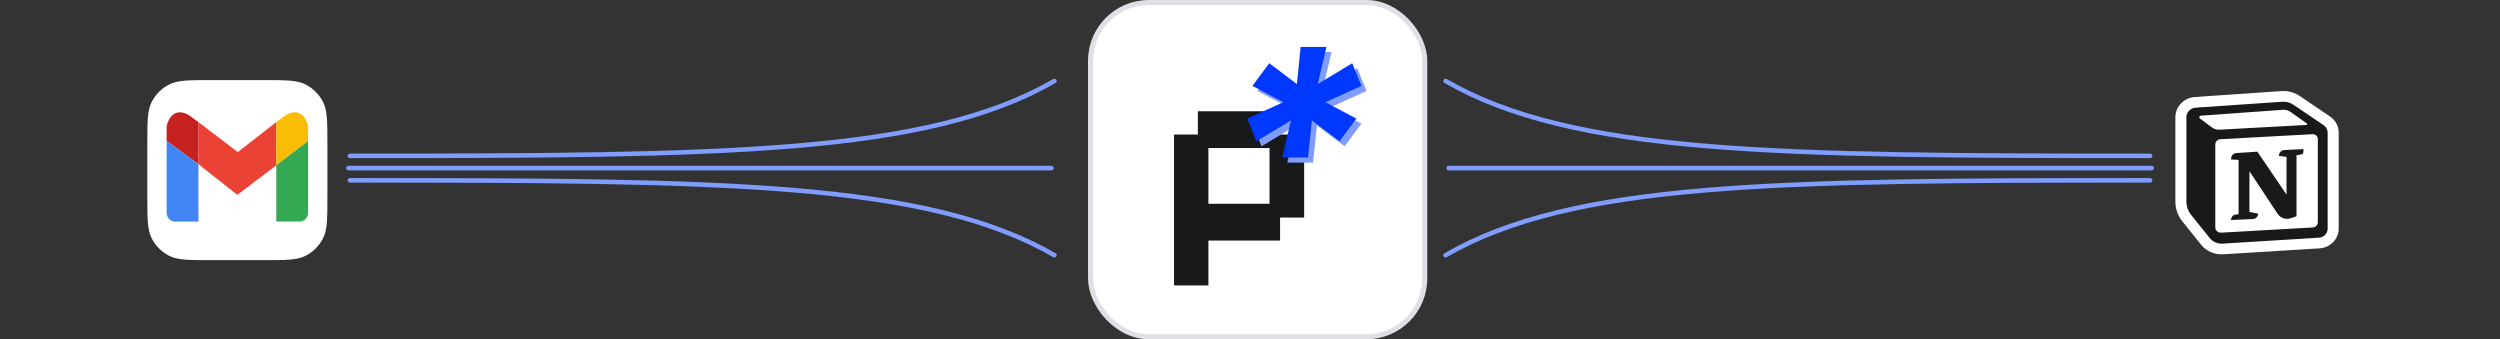 <svg width="818" height="111" viewBox="0 0 818 111" fill="none" xmlns="http://www.w3.org/2000/svg">
<rect x="0" y="0" width="818" height="111" fill="#333333" stroke="none"/>
<path fill-rule="evenodd" clip-rule="evenodd" d="M720.182 80.044L714.055 72.412C712.581 70.576 711.781 68.318 711.781 65.994V38.358C711.781 34.877 714.566 31.988 718.159 31.743L746.573 29.803C748.637 29.662 750.689 30.211 752.384 31.357L762.367 38.107C764.154 39.315 765.219 41.29 765.219 43.398V74.817C765.219 78.224 762.48 81.044 758.962 81.261L727.427 83.202C724.619 83.375 721.906 82.192 720.182 80.044Z" fill="white"/>
<path d="M730.036 52.187V51.825C730.036 50.908 730.77 50.147 731.717 50.084L738.613 49.624L748.149 63.667V51.342L745.695 51.014V50.843C745.695 49.915 746.446 49.149 747.405 49.1L753.679 48.779V49.681C753.679 50.105 753.364 50.468 752.932 50.541L751.422 50.796V70.757L749.527 71.408C747.944 71.953 746.182 71.37 745.275 70.002L736.017 56.032V69.366L738.867 69.911L738.827 70.175C738.703 71.004 737.988 71.63 737.123 71.668L730.036 71.984C729.942 71.093 730.609 70.297 731.53 70.2L732.462 70.102V52.323L730.036 52.187Z" fill="#18191A"/>
<path fill-rule="evenodd" clip-rule="evenodd" d="M746.827 33.285L718.414 35.224C716.712 35.341 715.393 36.709 715.393 38.358V65.994C715.393 67.543 715.926 69.049 716.909 70.273L723.035 77.905C724.025 79.139 725.584 79.818 727.197 79.719L758.733 77.778C760.349 77.678 761.607 76.382 761.607 74.817V43.398C761.607 42.429 761.118 41.522 760.297 40.967L750.314 34.217C749.297 33.529 748.066 33.2 746.827 33.285ZM719.823 38.789C719.428 38.496 719.616 37.887 720.112 37.851L747.018 35.921C747.876 35.86 748.728 36.096 749.421 36.587L754.819 40.412C755.024 40.557 754.928 40.871 754.674 40.884L726.181 42.434C725.318 42.481 724.467 42.228 723.782 41.72L719.823 38.789ZM724.844 47.292C724.844 46.367 725.592 45.602 726.548 45.55L756.674 43.909C757.606 43.858 758.391 44.575 758.391 45.477V72.683C758.391 73.607 757.646 74.371 756.691 74.425L726.756 76.129C725.719 76.188 724.844 75.391 724.844 74.386V47.292Z" fill="#18191A"/>
<path d="M48.208 47.157C48.208 39.824 48.208 36.158 49.635 33.357C50.89 30.894 52.893 28.891 55.357 27.636C58.157 26.209 61.824 26.209 69.156 26.209H86.177C93.509 26.209 97.175 26.209 99.976 27.636C102.44 28.891 104.442 30.894 105.698 33.357C107.125 36.158 107.125 39.824 107.125 47.157V64.177C107.125 71.51 107.125 75.176 105.698 77.977C104.442 80.44 102.44 82.443 99.976 83.698C97.175 85.125 93.509 85.125 86.177 85.125H69.156C61.824 85.125 58.157 85.125 55.357 83.698C52.893 82.443 50.89 80.44 49.635 77.977C48.208 75.176 48.208 71.51 48.208 64.177V47.157Z" fill="white"/>
<path d="M90.399 39.934L77.801 49.766L64.915 39.934V39.937L64.931 39.95V53.717L77.656 63.761L90.399 54.105V39.934Z" fill="#EA4335"/>
<path d="M93.708 37.542L90.399 39.934V54.104L100.81 46.112V41.297C100.81 41.297 99.546 34.42 93.708 37.542Z" fill="#FBBC05"/>
<path d="M90.399 54.105V72.484H98.379C98.379 72.484 100.649 72.25 100.812 69.662V46.112L90.399 54.105Z" fill="#34A853"/>
<path d="M64.932 72.5V53.717L64.915 53.703L64.932 72.5Z" fill="#C5221F"/>
<path d="M64.915 39.936L61.625 37.558C55.787 34.436 54.52 41.31 54.52 41.31V46.125L64.915 53.703V39.936Z" fill="#C5221F"/>
<path d="M64.915 39.936V53.703L64.932 53.717V39.95L64.915 39.936Z" fill="#C5221F"/>
<path d="M54.52 46.128V69.678C54.681 72.269 56.955 72.5 56.955 72.5H64.933L64.915 53.703L54.52 46.128Z" fill="#4285F4"/>
<rect x="356.828" y="0.828" width="109.343" height="109.343" rx="19.052" fill="white" stroke="#DFE0E5" stroke-width="1.657"/>
<path d="M384.151 93.399V44.016H391.939V36.405H418.843V44.016H426.72V71.186H418.843V78.708H395.391V93.399H384.151ZM395.391 66.672H415.392V48.441H395.391V66.672Z" fill="#18191A"/>
<path d="M421.192 53.208L424.083 41.045L412.769 47.865L409.784 40.448L421.569 35.105L411.449 29.763L416.949 22.346L426 29.166L427.226 17.003H435.68L432.82 29.166L444.102 22.346L447.119 29.763L435.334 35.105L445.454 40.448L439.954 47.865L430.903 41.045L429.646 53.208H421.192Z" fill="#809CFF"/>
<path d="M419.535 51.551L422.426 39.388L411.113 46.208L408.127 38.791L419.912 33.449L409.793 28.106L415.292 20.689L424.343 27.509L425.569 15.346H434.023L431.163 27.509L442.446 20.689L445.463 28.106L433.677 33.449L443.797 38.791L438.297 46.208L429.246 39.388L427.989 51.551H419.535Z" fill="#0038FF"/>
<path d="M114 55L344 55" stroke="#809CFF" stroke-width="1.5" stroke-linecap="round"/>
<path d="M114.5 51C237 51 303.4 50.5 345 26.5" stroke="#809CFF" stroke-width="1.5" stroke-linecap="round"/>
<path d="M114.5 59C237 59 303.4 59.5 345 83.5" stroke="#809CFF" stroke-width="1.5" stroke-linecap="round"/>
<path d="M704 55L474 55" stroke="#809CFF" stroke-width="1.5" stroke-linecap="round"/>
<path d="M703.5 51C581 51 514.6 50.5 473 26.5" stroke="#809CFF" stroke-width="1.5" stroke-linecap="round"/>
<path d="M703.5 59C581 59 514.6 59.5 473 83.5" stroke="#809CFF" stroke-width="1.5" stroke-linecap="round"/>
</svg>
